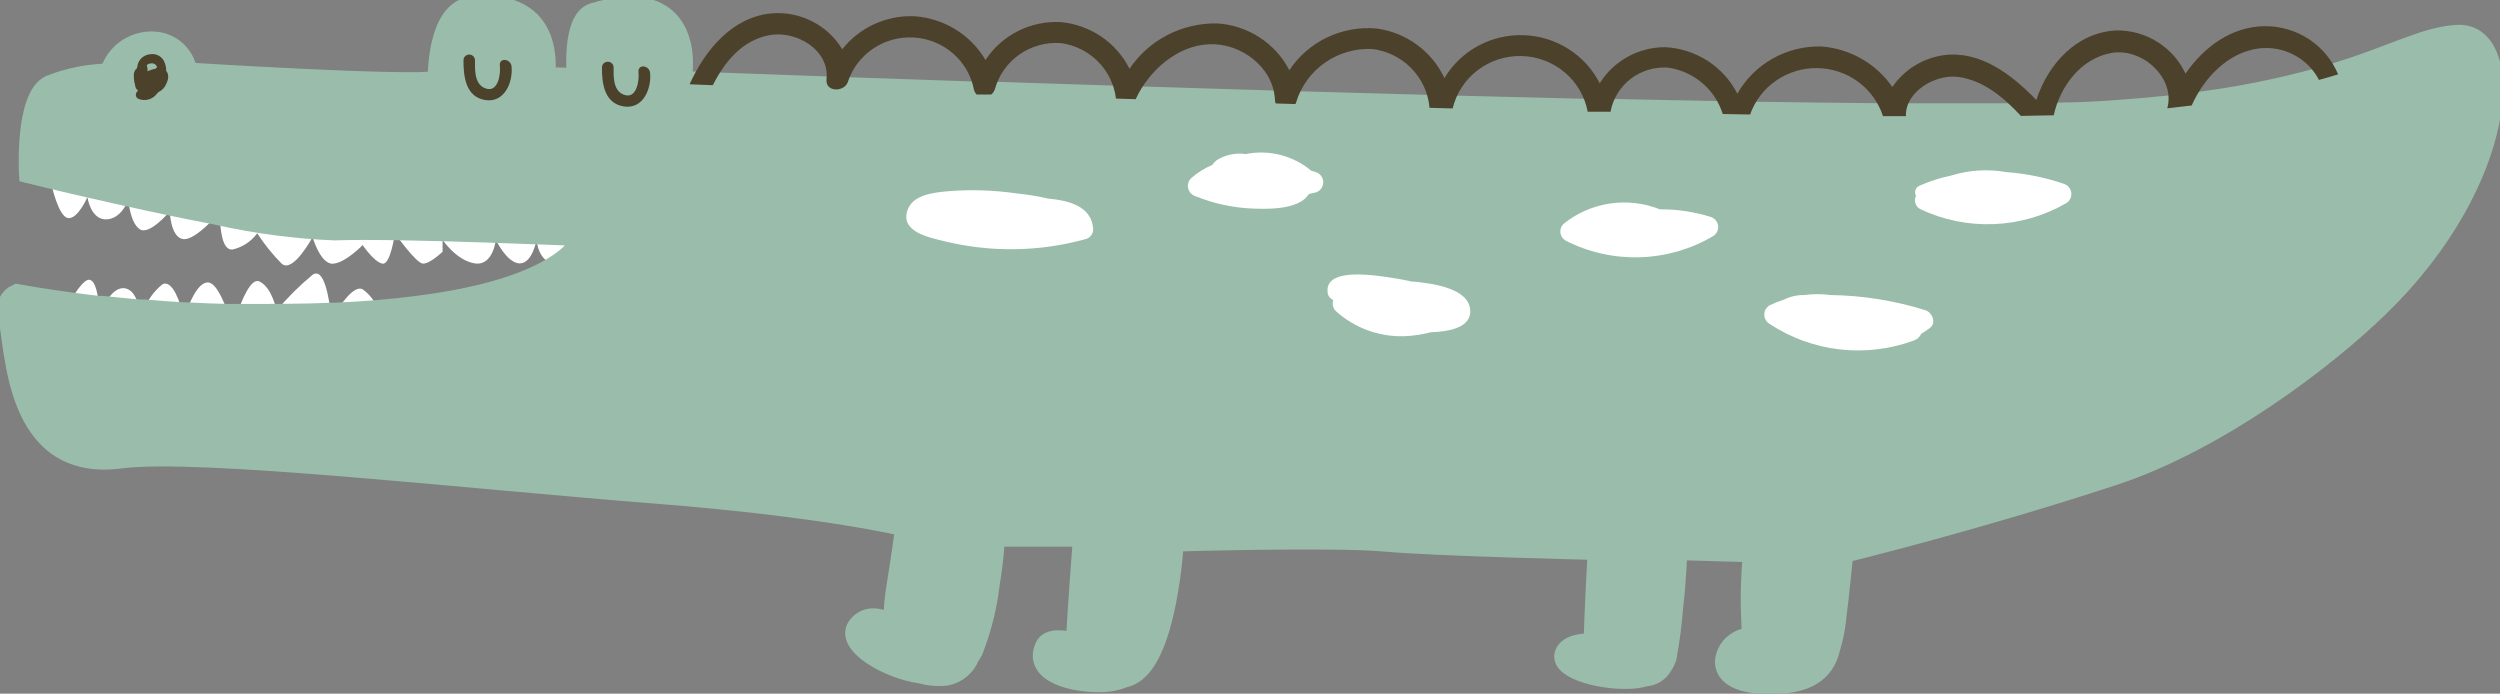 <svg width="173" height="48" viewBox="0 0 173 48" fill="none" xmlns="http://www.w3.org/2000/svg">
<rect x="0" y="0" width="173" height="48" fill="#808080" stroke="none"/>
<g clip-path="url(#clip0_363_1057)">
<path d="M12.682 16.549C11.793 16.43 11.75 14.627 11.75 14.627C11.75 14.627 10.326 16.332 9.657 15.855C8.988 15.377 8.882 13.84 8.882 13.84C8.882 13.84 8.398 15.181 7.33 15.181C6.262 15.181 6.049 13.637 6.049 13.637C6.049 13.637 5.387 15.181 4.711 15.09C4.035 14.998 3.551 12.731 3.551 12.731L6.191 13.061C8.675 13.63 11.928 14.353 14.988 14.935C14.526 15.434 13.373 16.62 12.682 16.549Z" fill="white"/>
<path d="M23.111 15.988C25.424 15.904 29.829 15.988 33.609 16.136C36.619 16.416 39.011 16.599 40.221 16.599C40.13 16.806 40.023 17.005 39.9 17.195C39.594 17.558 39.242 17.881 38.854 18.157C38.7 18.216 38.535 18.24 38.37 18.227C37.224 18.129 37.132 16.599 37.132 16.599C37.132 16.599 36.84 18.234 35.965 18.227C35.089 18.22 34.313 16.599 34.313 16.599C34.313 16.599 34.121 18.424 32.854 18.227C31.587 18.031 30.627 16.599 30.627 16.599V17.42C30.627 17.42 29.751 18.262 29.267 18.241C28.783 18.22 27.324 16.136 27.324 16.136C27.324 16.136 27.032 18.375 26.449 18.241C25.865 18.108 25.096 16.957 25.096 16.957C25.096 16.957 23.929 18.178 23.054 18.248C22.178 18.318 21.63 16.409 21.63 16.409C21.63 16.409 20.271 18.943 19.495 18.248C18.858 17.606 18.291 16.9 17.801 16.143C17.389 16.706 16.786 17.105 16.1 17.266C15.324 17.364 15.232 15.651 15.225 14.977C17.818 15.543 20.457 15.882 23.111 15.988Z" fill="white"/>
<path d="M8.718 19.967C9.323 20.136 9.543 20.88 9.629 21.469C8.746 21.392 7.907 21.308 7.124 21.224C7.444 20.627 8.035 19.778 8.718 19.967Z" fill="white"/>
<path d="M16.37 21.821C16.733 20.754 17.366 19.196 17.957 19.477C18.84 19.905 19.139 21.491 19.139 21.491C19.89 20.596 20.721 19.769 21.622 19.021C22.441 18.424 22.79 20.768 22.896 21.737C20.946 21.828 18.783 21.856 16.37 21.821Z" fill="white"/>
<path d="M11.231 19.68C11.943 19.294 12.491 21.028 12.654 21.695C11.715 21.639 10.804 21.575 9.935 21.498C10.194 20.789 10.642 20.161 11.231 19.68Z" fill="white"/>
<path d="M28.334 20.936C28.462 20.936 28.533 21.07 28.568 21.28L27.458 21.407C27.696 21.168 28.001 21.004 28.334 20.936Z" fill="white"/>
<path d="M25.073 20.003C25.605 20.379 26.002 20.913 26.205 21.526C25.259 21.61 24.248 21.674 23.173 21.723C23.593 21.035 24.476 19.75 25.073 20.003Z" fill="white"/>
<path d="M6.164 19.357C6.633 19.392 6.79 20.473 6.84 21.161C6.128 21.077 5.416 20.993 4.819 20.909C5.253 20.165 5.801 19.357 6.164 19.357Z" fill="white"/>
<path d="M14.412 19.547C14.982 19.596 15.501 20.88 15.836 21.814C14.818 21.814 13.829 21.751 12.861 21.701C13.046 21.084 13.687 19.484 14.412 19.547Z" fill="white"/>
<path d="M1.168 20.368C1.168 20.368 2.591 20.628 4.819 20.937C5.431 21.021 6.114 21.105 6.84 21.189H7.125C7.908 21.273 8.748 21.358 9.63 21.435H9.965C10.833 21.512 11.744 21.575 12.683 21.631H12.854C13.822 21.681 14.812 21.723 15.829 21.744H16.392C18.804 21.744 20.968 21.744 22.918 21.66H23.196C24.27 21.61 25.281 21.547 26.228 21.463L27.48 21.344L28.591 21.217C34.427 20.515 37.388 19.175 38.875 18.094C39.263 17.818 39.614 17.495 39.921 17.133C40.132 16.9 40.287 16.624 40.377 16.325C40.377 16.325 37.302 16.192 33.63 16.073C29.85 15.946 25.445 15.841 23.132 15.925C20.465 15.814 17.814 15.469 15.21 14.894L15.011 14.851C11.95 14.269 8.698 13.546 6.214 12.977C3.73 12.409 2.022 11.981 2.022 11.981C2.022 11.981 1.73 6.71 3.488 5.903C4.798 5.39 6.192 5.119 7.602 5.103C7.785 4.387 8.234 3.766 8.861 3.363C9.487 2.96 10.245 2.804 10.982 2.927C11.495 3.025 11.963 3.283 12.318 3.661C12.672 4.04 12.895 4.52 12.954 5.033C12.954 5.033 28.263 6.001 30.306 5.615C30.306 5.615 30.171 0.737 32.655 0.47C38.69 -0.175 37.687 5.348 37.687 5.348L39.935 5.419C39.935 5.419 39.544 1.383 41.06 0.92C47.01 -0.912 47.572 3.334 47.131 5.65H47.729L49.337 5.713C52.597 5.833 59.23 6.078 67.593 6.359H68.597L77.237 6.64L78.611 6.682L88.305 6.977L89.664 7.019L98.916 7.278L100.518 7.321L109.863 7.552H111.443C114.091 7.608 116.688 7.665 119.208 7.707L121.101 7.742C124.347 7.791 127.436 7.833 130.297 7.854H131.884C134.845 7.854 137.528 7.854 139.841 7.854C140.645 7.854 141.4 7.854 142.111 7.812C143.763 7.812 145.165 7.721 146.247 7.65C147.57 7.559 148.809 7.447 149.969 7.328C150.552 7.264 151.115 7.201 151.656 7.131C154.62 6.773 157.553 6.198 160.431 5.412C160.894 5.285 161.335 5.152 161.755 5.026C165.84 3.755 167.869 2.534 170.075 2.429C174.104 2.246 173.634 12.465 164.638 21.203C160.844 24.895 153.442 30.51 146.254 32.882C136.446 36.104 127.542 38.251 127.542 38.251C127.542 38.251 127.293 40.855 127.03 42.954C126.958 43.599 126.825 44.236 126.631 44.856C126.254 46.463 125.094 47.326 122.482 47.326C119.486 47.326 118.987 46.098 119.635 44.996C119.811 44.723 120.056 44.499 120.345 44.345C120.634 44.192 120.958 44.114 121.286 44.119C121.236 43.698 121.208 43.235 121.194 42.715C121.132 41.209 121.18 39.701 121.336 38.202L116.055 38.048C116.055 38.048 115.991 40.154 115.763 42.013C115.682 43.105 115.544 44.192 115.35 45.27C115.354 45.293 115.354 45.317 115.35 45.34C115.294 45.592 115.187 45.831 115.037 46.042C114.923 46.254 114.756 46.434 114.552 46.564C114.348 46.694 114.113 46.771 113.87 46.786C113.446 46.905 113.008 46.964 112.568 46.962C110.553 47.004 107.706 46.182 108.354 45.123C108.674 44.61 109.521 44.512 110.304 44.54C110.304 42.989 110.582 38.041 110.582 38.041C110.582 38.041 99.322 37.781 95.799 37.458C92.276 37.135 81.216 37.458 81.216 37.458C81.216 37.458 80.775 45.747 78.099 46.772C77.99 46.815 77.878 46.851 77.764 46.877C77.228 47.096 76.65 47.202 76.07 47.186C74.39 47.221 71.494 46.596 72.326 44.758C72.618 44.119 73.75 44.316 74.462 44.533C74.568 42.217 74.967 37.121 74.967 37.121H68.825C68.825 37.121 68.825 38.244 68.462 40.483C68.29 41.922 67.946 43.336 67.437 44.694C67.366 44.949 67.245 45.188 67.081 45.396C66.954 45.729 66.745 46.025 66.472 46.257C66.2 46.49 65.874 46.653 65.522 46.73C64.936 46.804 64.34 46.758 63.771 46.596C61.437 46.295 58.398 44.491 59.387 43.305C60.049 42.512 60.981 42.806 61.836 43.242C61.833 42.301 61.913 41.361 62.077 40.434C62.412 38.378 62.668 36.427 62.668 36.427C62.668 36.427 57.245 35.072 45.345 34.139C32.163 33.107 13.687 31.008 8.335 31.71C0.919 32.686 1.111 24.067 0.556 21.8C0.458 21.529 0.466 21.232 0.58 20.967C0.693 20.702 0.903 20.488 1.168 20.368Z" fill="#99BCAB" stroke="#99BCAB" stroke-width="1.42" stroke-miterlimit="10"/>
<path d="M108.189 15.498C109.108 14.752 110.214 14.265 111.39 14.087C112.566 13.909 113.769 14.047 114.873 14.487C116.058 14.478 117.237 14.653 118.367 15.006C118.505 15.047 118.628 15.126 118.722 15.234C118.815 15.343 118.875 15.475 118.894 15.616C118.913 15.757 118.89 15.9 118.828 16.029C118.766 16.157 118.668 16.265 118.545 16.34C117.013 17.244 115.272 17.748 113.487 17.803C111.702 17.858 109.933 17.463 108.346 16.655C108.247 16.599 108.162 16.521 108.098 16.427C108.035 16.333 107.994 16.226 107.979 16.114C107.963 16.003 107.975 15.889 108.011 15.782C108.048 15.675 108.109 15.578 108.189 15.498Z" fill="white"/>
<path d="M83.892 11.412C83.972 11.288 84.073 11.179 84.191 11.089C84.785 10.71 85.498 10.558 86.198 10.661C86.995 10.501 87.819 10.522 88.607 10.723C89.395 10.923 90.127 11.298 90.746 11.819L91.066 11.91C91.213 11.961 91.341 12.056 91.431 12.182C91.522 12.308 91.57 12.458 91.57 12.612C91.57 12.766 91.522 12.916 91.431 13.042C91.341 13.168 91.213 13.263 91.066 13.314L90.575 13.426C90.437 13.64 90.249 13.818 90.027 13.946C89.095 14.493 87.657 14.472 86.611 14.43C85.28 14.367 83.971 14.079 82.739 13.581C82.615 13.543 82.503 13.475 82.413 13.383C82.323 13.29 82.259 13.177 82.226 13.053C82.194 12.929 82.193 12.799 82.226 12.675C82.258 12.552 82.322 12.438 82.412 12.345C82.848 11.954 83.349 11.639 83.892 11.412Z" fill="white"/>
<path d="M132.588 13.545C132.553 13.484 132.531 13.415 132.525 13.345C132.519 13.274 132.529 13.203 132.553 13.136C132.577 13.07 132.616 13.009 132.666 12.958C132.717 12.908 132.777 12.869 132.845 12.844C133.55 12.532 134.287 12.297 135.044 12.142C136.273 11.763 137.577 11.684 138.845 11.91C140.196 12.009 141.528 12.281 142.809 12.717C142.947 12.759 143.069 12.84 143.162 12.948C143.255 13.057 143.315 13.19 143.333 13.331C143.352 13.472 143.329 13.616 143.268 13.745C143.207 13.873 143.109 13.982 142.987 14.058C141.463 14.94 139.743 15.438 137.978 15.509C136.213 15.58 134.457 15.221 132.866 14.465C132.71 14.375 132.595 14.23 132.543 14.059C132.491 13.888 132.508 13.705 132.588 13.545Z" fill="white"/>
<path d="M62.768 14.641C63.081 13.483 64.561 13.335 65.551 13.237C67.15 13.104 68.76 13.153 70.348 13.385C71.083 13.455 71.813 13.575 72.533 13.742C73.892 13.869 75.543 14.234 75.65 15.848C75.655 16.008 75.605 16.164 75.508 16.291C75.411 16.419 75.273 16.51 75.116 16.55C71.895 17.438 68.494 17.479 65.252 16.669C64.298 16.431 62.376 16.052 62.768 14.641Z" fill="white"/>
<path d="M96.182 19.203C96.695 19.273 97.207 19.372 97.72 19.491H97.905C99.05 19.617 101.577 19.912 101.734 21.4C101.876 22.706 100.189 22.951 99.008 22.993C98.403 23.151 97.782 23.243 97.157 23.267C95.415 23.313 93.723 22.689 92.439 21.526C92.34 21.427 92.272 21.304 92.24 21.169C92.209 21.034 92.216 20.893 92.261 20.761C92.149 20.715 92.053 20.638 91.983 20.54C91.914 20.442 91.874 20.326 91.869 20.207C91.691 18.452 95.257 19.077 96.182 19.203Z" fill="white"/>
<path d="M122.46 21.126C122.78 20.971 123.111 20.84 123.45 20.733C123.877 20.519 124.351 20.411 124.83 20.417C125.445 20.336 126.067 20.336 126.681 20.417C128.904 20.449 131.11 20.801 133.229 21.463C133.706 21.61 134.019 22.333 133.556 22.691C133.357 22.838 133.158 22.972 132.951 23.098C132.901 23.208 132.828 23.306 132.737 23.387C132.647 23.468 132.54 23.529 132.425 23.568C130.79 24.169 129.034 24.378 127.302 24.178C125.569 23.978 123.91 23.374 122.46 22.417C122.347 22.351 122.253 22.256 122.187 22.143C122.122 22.03 122.088 21.902 122.088 21.772C122.088 21.641 122.122 21.513 122.187 21.4C122.253 21.287 122.347 21.192 122.46 21.126Z" fill="white"/>
<path d="M156.288 3.355C154.153 3.643 152.523 5.39 151.662 7.299C151.121 7.369 150.559 7.433 149.975 7.496C150.559 5.39 148.231 3.285 146.11 3.664C143.989 4.043 142.552 5.994 142.118 7.98C141.406 7.98 140.651 8.015 139.847 8.022C138.666 6.752 137.271 5.573 135.534 5.327C133.911 5.102 131.826 6.359 131.89 8.036H130.303C129.993 7.081 129.386 6.245 128.569 5.649C127.751 5.052 126.763 4.725 125.746 4.712C124.729 4.7 123.734 5.003 122.901 5.58C122.068 6.156 121.441 6.976 121.107 7.924L119.214 7.889C118.957 7.059 118.467 6.317 117.801 5.749C117.135 5.182 116.319 4.812 115.449 4.681C114.517 4.611 113.592 4.885 112.853 5.449C112.114 6.013 111.614 6.827 111.449 7.734H109.869C109.671 6.671 109.108 5.707 108.275 5.005C107.441 4.303 106.388 3.904 105.292 3.877C104.196 3.85 103.124 4.196 102.256 4.856C101.387 5.516 100.776 6.451 100.524 7.503L98.923 7.461C98.836 6.438 98.396 5.475 97.675 4.734C96.955 3.993 95.998 3.518 94.966 3.39C93.793 3.335 92.636 3.669 91.68 4.34C90.724 5.011 90.023 5.979 89.692 7.089C89.679 7.128 89.663 7.166 89.642 7.201L88.282 7.159C88.244 7.075 88.224 6.984 88.225 6.892C88.112 4.653 85.884 2.969 83.677 3.06C81.471 3.151 79.507 4.878 78.589 6.864L77.215 6.822C77.212 6.796 77.212 6.77 77.215 6.745C77.085 5.796 76.644 4.915 75.959 4.235C75.274 3.556 74.383 3.116 73.421 2.983C72.401 2.907 71.386 3.184 70.55 3.767C69.715 4.35 69.112 5.202 68.845 6.176C68.798 6.32 68.709 6.447 68.589 6.541H67.585C67.494 6.45 67.43 6.336 67.4 6.211C67.214 5.238 66.704 4.354 65.95 3.699C65.197 3.045 64.244 2.656 63.242 2.596C62.239 2.535 61.245 2.806 60.417 3.366C59.588 3.925 58.972 4.742 58.667 5.685C58.411 6.387 57.102 6.387 57.194 5.488C57.422 3.432 55.059 2.07 53.194 2.442C51.329 2.814 50.141 4.288 49.329 5.896L47.721 5.832C48.796 3.453 50.682 1.151 53.45 0.919C54.411 0.851 55.372 1.049 56.225 1.489C57.079 1.929 57.791 2.594 58.283 3.411C58.869 2.666 59.627 2.07 60.493 1.672C61.36 1.274 62.31 1.086 63.265 1.123C64.276 1.191 65.255 1.502 66.115 2.031C66.976 2.56 67.691 3.289 68.197 4.155C68.754 3.3 69.531 2.607 70.449 2.146C71.367 1.684 72.393 1.472 73.421 1.53C74.425 1.626 75.386 1.973 76.216 2.538C77.045 3.103 77.715 3.867 78.162 4.759C78.825 3.773 79.729 2.968 80.792 2.42C81.855 1.872 83.041 1.597 84.24 1.621C85.284 1.688 86.292 2.021 87.165 2.589C88.039 3.156 88.747 3.938 89.222 4.857C89.869 3.881 90.773 3.097 91.838 2.589C92.902 2.08 94.087 1.867 95.264 1.972C96.275 2.11 97.235 2.497 98.054 3.097C98.874 3.697 99.528 4.49 99.955 5.404C100.513 4.469 101.317 3.699 102.282 3.176C103.246 2.654 104.336 2.397 105.436 2.434C106.536 2.47 107.606 2.799 108.533 3.385C109.459 3.97 110.209 4.792 110.702 5.762C111.178 4.997 111.846 4.365 112.641 3.927C113.436 3.49 114.332 3.261 115.243 3.264C116.287 3.321 117.298 3.649 118.173 4.214C119.047 4.78 119.755 5.563 120.225 6.485C120.798 5.473 121.641 4.633 122.661 4.057C123.682 3.481 124.842 3.19 126.018 3.214C127.002 3.286 127.956 3.576 128.81 4.062C129.664 4.548 130.395 5.218 130.951 6.022C131.354 5.429 131.879 4.927 132.492 4.547C133.105 4.167 133.793 3.919 134.509 3.818C137.036 3.488 139.207 5.152 140.915 6.92C141.719 4.45 143.683 2.239 146.459 2.105C147.463 2.094 148.449 2.37 149.297 2.901C150.145 3.432 150.818 4.194 151.235 5.095C152.509 3.257 154.409 1.832 156.736 1.811C157.821 1.805 158.882 2.12 159.784 2.714C160.686 3.308 161.387 4.155 161.797 5.145C161.377 5.271 160.936 5.404 160.473 5.531C160.088 4.787 159.479 4.178 158.73 3.789C157.981 3.399 157.128 3.248 156.288 3.355Z" fill="#4C412A"/>
<path d="M41.657 4.619C41.67 4.523 41.718 4.434 41.792 4.371C41.866 4.307 41.961 4.271 42.059 4.271C42.157 4.271 42.252 4.307 42.326 4.371C42.4 4.434 42.448 4.523 42.461 4.619C42.461 5.25 42.404 6.205 43.109 6.528C44.048 6.956 44.248 5.587 44.184 5.005C44.12 4.422 44.895 4.499 44.981 5.005C45.109 6.093 44.525 7.588 43.152 7.363C41.778 7.138 41.643 5.678 41.657 4.619Z" fill="#4C412A"/>
<path d="M32.071 4.169C32.071 4.065 32.113 3.965 32.188 3.892C32.263 3.818 32.364 3.776 32.47 3.776C32.575 3.776 32.677 3.818 32.752 3.892C32.826 3.965 32.868 4.065 32.868 4.169C32.868 4.808 32.819 5.763 33.516 6.085C34.456 6.514 34.662 5.145 34.591 4.555C34.52 3.966 35.303 4.057 35.395 4.555C35.523 5.643 34.932 7.145 33.566 6.921C32.199 6.696 32.071 5.236 32.071 4.169Z" fill="#4C412A"/>
<path d="M9.502 4.618C9.523 4.395 9.623 4.186 9.784 4.028C9.945 3.871 10.158 3.774 10.384 3.755C10.595 3.716 10.814 3.754 10.999 3.861C11.185 3.968 11.325 4.137 11.395 4.337C11.468 4.52 11.505 4.716 11.502 4.913C11.63 5.06 11.737 5.334 11.502 5.811C11.4 6.063 11.204 6.267 10.954 6.38C10.915 6.432 10.872 6.482 10.825 6.527C10.679 6.708 10.476 6.836 10.249 6.892C10.021 6.948 9.781 6.928 9.566 6.836C9.529 6.817 9.497 6.791 9.47 6.759C9.444 6.727 9.424 6.691 9.412 6.652C9.401 6.613 9.397 6.572 9.401 6.531C9.405 6.49 9.418 6.451 9.438 6.415C9.463 6.36 9.502 6.311 9.552 6.275C9.491 6.226 9.441 6.165 9.405 6.096C9.37 6.027 9.349 5.952 9.345 5.874C9.313 5.762 9.289 5.647 9.274 5.531C9.274 5.376 9.181 4.934 9.466 4.737C9.475 4.697 9.487 4.657 9.502 4.618ZM10.213 4.927C10.385 4.847 10.567 4.791 10.754 4.759C10.783 4.723 10.82 4.694 10.861 4.674C10.862 4.658 10.862 4.642 10.861 4.625C10.832 4.54 10.771 4.468 10.69 4.425C10.61 4.382 10.516 4.371 10.427 4.394C10.27 4.394 10.192 4.464 10.156 4.527C10.205 4.659 10.222 4.801 10.206 4.941L10.213 4.927Z" fill="#4C412A"/>
</g>
<defs>
<clipPath id="clip0_363_1057">
<rect width="173" height="48" fill="white" transform="matrix(-1 0 0 1 173 0)"/>
</clipPath>
</defs>
</svg>
